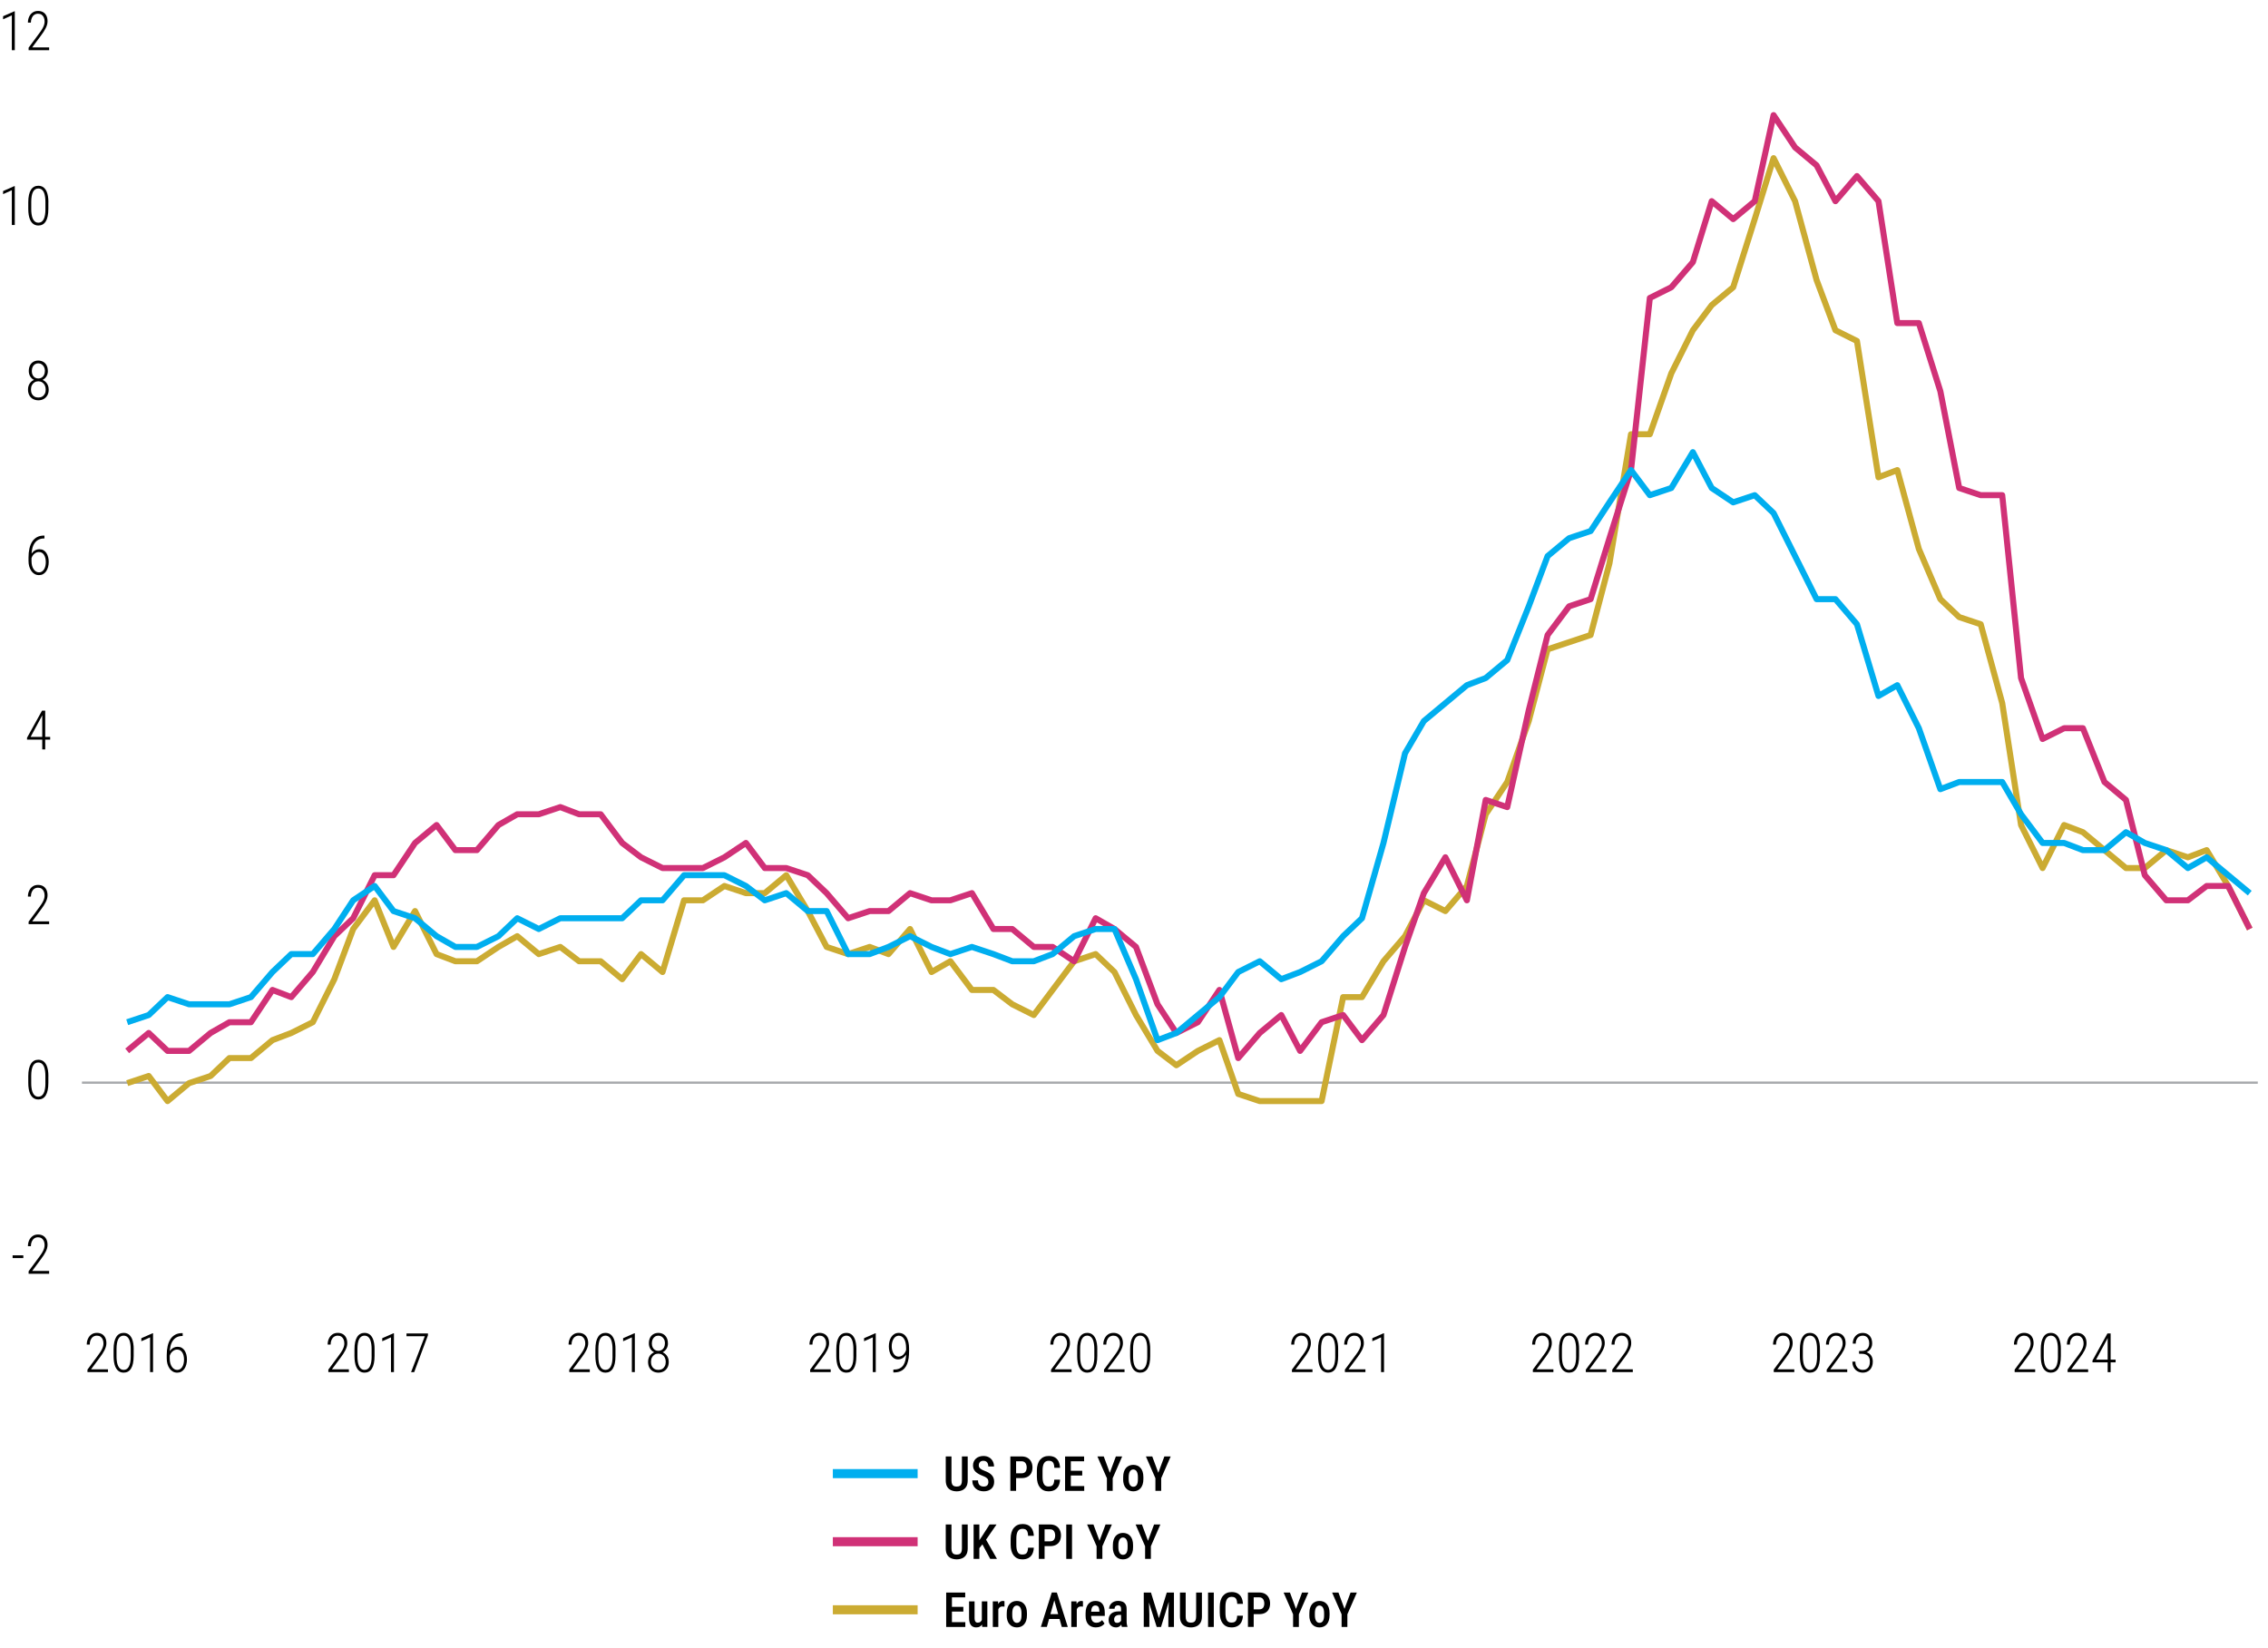<?xml version="1.0" encoding="UTF-8"?> <svg xmlns="http://www.w3.org/2000/svg" xmlns:xlink="http://www.w3.org/1999/xlink" id="Layer_1" viewBox="0 0 750 545"><defs><style> .cls-1, .cls-2, .cls-3, .cls-4, .cls-5, .cls-6, .cls-7, .cls-8 { fill: none; } .cls-2 { stroke: #a7a9ac; stroke-width: .75px; } .cls-2, .cls-3, .cls-5, .cls-8 { stroke-miterlimit: 10; } .cls-3, .cls-5, .cls-8 { stroke-width: 3px; } .cls-3, .cls-6 { stroke: #00aeef; } .cls-4, .cls-5 { stroke: #cbab32; } .cls-4, .cls-6, .cls-7 { stroke-linejoin: round; stroke-width: 2px; } .cls-9 { clip-path: url(#clippath-1); } .cls-10 { clip-path: url(#clippath-2); } .cls-7, .cls-8 { stroke: #d03177; } .cls-11 { clip-path: url(#clippath); } </style><clipPath id="clippath"><rect class="cls-1" x="38.5" y="10.81" width="708.12" height="403.2"></rect></clipPath><clipPath id="clippath-1"><rect class="cls-1" x="38.5" y="10.81" width="708.12" height="403.2"></rect></clipPath><clipPath id="clippath-2"><rect class="cls-1" x="38.5" y="10.81" width="708.12" height="403.2"></rect></clipPath></defs><line class="cls-2" x1="27.1" y1="358.1" x2="746.62" y2="358.1"></line><g><path d="M35.71,452.93v.92h-6.79v-.83l3.52-4.76c.44-.59.79-1.1,1.05-1.56s.44-.86.55-1.23.17-.73.17-1.08c0-.51-.08-.96-.25-1.35s-.41-.7-.73-.92-.72-.33-1.19-.33c-.49,0-.91.13-1.27.38-.35.25-.62.6-.81,1.04-.19.44-.29.95-.29,1.53h-.98c0-.71.13-1.35.4-1.94s.64-1.05,1.14-1.4,1.1-.53,1.8-.53c.65,0,1.21.14,1.68.41.47.27.83.67,1.09,1.18.25.51.38,1.13.38,1.84,0,.38-.06.77-.17,1.16s-.27.78-.47,1.17-.42.78-.67,1.16c-.25.38-.52.75-.79,1.12l-2.98,4.02h5.61Z"></path><path d="M44.2,446.35v2.14c0,.95-.08,1.77-.22,2.47-.15.69-.37,1.27-.65,1.72s-.63.79-1.04,1.01-.88.33-1.4.33c-.41,0-.79-.07-1.13-.21s-.66-.36-.93-.65c-.27-.29-.5-.65-.69-1.09s-.33-.96-.43-1.55-.15-1.27-.15-2.03v-2.14c0-.95.08-1.77.23-2.45s.37-1.25.66-1.7c.29-.45.64-.78,1.05-1,.41-.22.87-.33,1.39-.33.42,0,.8.07,1.14.21s.65.35.92.64.5.64.69,1.08.33.95.43,1.53c.1.59.15,1.26.15,2.03ZM43.22,448.63v-2.42c0-.58-.03-1.11-.1-1.58s-.16-.88-.28-1.24c-.12-.35-.28-.65-.47-.89s-.41-.42-.66-.54-.53-.18-.84-.18c-.39,0-.73.09-1.02.28s-.54.47-.73.84c-.2.37-.34.84-.44,1.39-.1.55-.15,1.19-.15,1.92v2.42c0,.57.03,1.1.1,1.57.06.47.16.89.29,1.25.13.36.29.67.48.91.19.25.41.44.66.56s.52.18.83.18c.39,0,.74-.1,1.03-.29s.54-.49.73-.87.34-.85.43-1.4c.1-.55.15-1.19.15-1.91Z"></path><path d="M50.61,440.99v12.86h-.98v-11.5l-2.89,1.29v-1.01l3.7-1.63h.17Z"></path><path d="M60.29,440.96h.12v.94h-.12c-.69,0-1.3.13-1.82.4s-.95.64-1.3,1.14c-.35.5-.61,1.09-.78,1.79s-.26,1.48-.26,2.34v1.78c0,.59.06,1.12.19,1.58s.31.86.54,1.19.5.58.8.75c.3.17.62.25.96.25s.67-.09.94-.26.51-.42.71-.73.34-.67.44-1.09.15-.86.15-1.33-.05-.88-.14-1.27-.23-.75-.42-1.06c-.19-.31-.42-.55-.71-.73s-.62-.26-1.01-.26c-.43,0-.83.12-1.22.37s-.7.57-.94.98c-.24.41-.37.85-.39,1.34l-.54-.02c.05-.56.16-1.06.34-1.5s.42-.81.7-1.12.62-.55.99-.72c.38-.17.78-.25,1.21-.25.52,0,.98.11,1.36.33s.71.53.96.92.45.84.58,1.34.19,1.04.19,1.6c0,.62-.07,1.19-.22,1.72s-.35.99-.63,1.39-.62.71-1.01.93-.85.33-1.35.33c-.54,0-1.03-.12-1.46-.37-.43-.25-.79-.59-1.09-1.03-.3-.44-.53-.94-.69-1.5s-.23-1.17-.23-1.81v-1.12c0-1.08.1-2.07.3-2.96.2-.89.51-1.65.92-2.29s.95-1.13,1.59-1.48,1.42-.52,2.33-.52Z"></path></g><g><path d="M314.79,526.76v11.38h-1.9v-11.38h1.9ZM319.18,526.76v1.59h-4.89v-1.59h4.89ZM318.56,531.49v1.56h-4.27v-1.56h4.27ZM319.22,536.55v1.59h-4.94v-1.59h4.94Z"></path><path d="M324.93,534.38l.58-.02c0,.57-.05,1.09-.16,1.57s-.26.89-.48,1.25-.5.62-.84.82-.75.29-1.23.29c-.34,0-.66-.06-.95-.18s-.53-.3-.74-.55-.37-.58-.48-.98-.17-.88-.17-1.44v-5.46h1.82v5.48c0,.3.03.55.08.75s.12.36.22.48.2.21.32.26.24.07.38.07c.41,0,.74-.1.98-.31s.42-.49.52-.84.16-.75.16-1.2ZM324.68,536.14v-6.46h1.82v8.45h-1.71l-.11-1.99Z"></path><path d="M330.13,531.31v6.82h-1.82v-8.45h1.73l.09,1.63ZM332.17,529.63v1.8c-.11-.03-.22-.04-.34-.05s-.23-.01-.35-.01c-.25,0-.47.04-.65.13s-.34.22-.46.38-.22.37-.29.6-.11.5-.13.8l-.39.02c0-.53.04-1.02.12-1.48s.21-.85.38-1.2.38-.61.64-.8.55-.29.89-.29c.09,0,.2.01.32.03s.21.04.26.07Z"></path><path d="M332.92,534.25v-.68c0-.66.08-1.24.24-1.74s.39-.93.69-1.27.65-.6,1.06-.77.85-.26,1.34-.26.95.09,1.36.26.76.43,1.06.77.53.76.69,1.27.24,1.09.24,1.74v.68c0,.66-.08,1.24-.24,1.74s-.39.93-.69,1.27-.65.6-1.06.77-.86.26-1.35.26-.94-.09-1.35-.26-.76-.43-1.07-.77-.53-.76-.7-1.27-.24-1.09-.24-1.74ZM334.74,533.57v.68c0,.42.04.79.11,1.11s.18.58.31.79.3.36.48.47.4.16.62.16c.25,0,.48-.05.67-.16s.35-.26.48-.47.22-.47.29-.79.09-.68.09-1.11v-.68c0-.42-.04-.78-.11-1.1s-.18-.58-.31-.79-.3-.37-.49-.47-.4-.16-.63-.16-.43.05-.61.16-.34.26-.48.47-.24.47-.31.79-.11.68-.11,1.1Z"></path><path d="M348.93,528.32l-2.75,9.81h-1.98l3.61-11.38h1.23l-.11,1.56ZM351.17,533.91v1.59h-5.3v-1.59h5.3ZM351.12,538.13l-2.76-9.81-.13-1.56h1.26l3.62,11.38h-1.99Z"></path><path d="M356.08,531.31v6.82h-1.82v-8.45h1.73l.09,1.63ZM358.12,529.63v1.8c-.11-.03-.22-.04-.34-.05s-.23-.01-.35-.01c-.25,0-.47.04-.65.13s-.34.22-.46.38-.22.37-.29.6-.11.5-.13.8l-.39.02c0-.53.04-1.02.12-1.48s.21-.85.38-1.2.38-.61.64-.8.55-.29.89-.29c.09,0,.2.01.32.03s.21.04.26.07Z"></path><path d="M362.45,538.29c-.55,0-1.03-.08-1.46-.25s-.79-.41-1.09-.73-.52-.73-.68-1.2-.23-1.03-.23-1.66v-.81c0-.71.08-1.33.25-1.85s.39-.94.68-1.28.64-.58,1.04-.74.83-.24,1.3-.24c.53,0,.99.09,1.38.26s.71.43.96.77.44.77.56,1.27.18,1.09.18,1.74v.91h-5.48v-1.38h3.69v-.2c-.01-.39-.06-.72-.14-1s-.22-.49-.4-.64-.44-.22-.76-.22c-.23,0-.44.04-.62.13s-.33.23-.45.43-.21.46-.27.79-.09.74-.09,1.22v.81c0,.42.04.78.11,1.07s.19.53.34.71.33.32.55.41.47.13.75.13c.42,0,.79-.08,1.09-.24s.57-.37.79-.62l.8,1.12c-.15.2-.35.4-.61.6s-.56.36-.93.48-.79.19-1.27.19Z"></path><path d="M370.97,532.99v1.18s-.87,0-.87,0c-.26,0-.5.04-.7.11s-.38.17-.53.3-.25.28-.33.46-.11.38-.11.6c0,.27.04.48.11.65s.19.29.34.37.33.12.54.12c.29,0,.55-.06.76-.19s.38-.28.5-.46.16-.35.14-.5l.41.76c-.04.2-.12.41-.23.62s-.26.43-.43.62-.39.36-.64.48-.54.18-.87.18c-.47,0-.9-.1-1.27-.3s-.66-.48-.87-.86-.32-.82-.32-1.34c0-.42.07-.8.21-1.15s.35-.64.62-.89.62-.44,1.04-.57.91-.2,1.47-.2h1.01ZM370.72,536.41v-4.21c0-.29-.04-.53-.12-.7s-.2-.31-.35-.39-.34-.12-.57-.12-.44.05-.61.15-.29.23-.37.4-.12.36-.12.58h-1.82c0-.34.07-.66.21-.98s.34-.59.6-.84.58-.44.95-.58.78-.21,1.23-.21c.54,0,1.02.09,1.45.27s.75.47,1,.87.36.92.36,1.57v3.95c0,.39.02.74.07,1.04s.12.57.21.79v.12h-1.85c-.08-.2-.15-.46-.19-.78s-.06-.63-.06-.94Z"></path><path d="M378.23,526.76h1.59l.26,7.24v4.13h-1.85v-11.38ZM378.88,526.76h1.73l2.62,8.46,2.61-8.46h1.6l-3.5,11.38h-1.43l-3.62-11.38ZM386.61,526.76h1.6v11.38h-1.85v-4.13l.25-7.24Z"></path><path d="M395.56,526.76h1.9v7.9c0,.87-.16,1.57-.49,2.1s-.76.92-1.31,1.16-1.16.37-1.83.37-1.32-.12-1.87-.37-.98-.63-1.29-1.16-.47-1.23-.47-2.1v-7.9h1.89v7.9c0,.54.07.96.21,1.26s.34.5.59.62.57.17.93.17.68-.06.93-.17.46-.32.59-.62.21-.72.21-1.26v-7.9Z"></path><path d="M401.39,526.76v11.38h-1.9v-11.38h1.9Z"></path><path d="M409.13,534.42h1.89c-.04.82-.2,1.52-.5,2.1s-.72,1.01-1.28,1.32-1.23.45-2.03.45c-.6,0-1.14-.11-1.62-.33s-.88-.54-1.21-.95-.59-.92-.76-1.52-.26-1.28-.26-2.04v-2.02c0-.76.09-1.44.27-2.04s.44-1.11.78-1.52.75-.73,1.24-.95,1.04-.32,1.65-.32c.79,0,1.45.15,1.98.45s.95.75,1.24,1.33.46,1.29.51,2.13h-1.89c-.03-.57-.1-1.02-.23-1.36s-.32-.59-.58-.74-.6-.23-1.04-.23c-.36,0-.67.07-.93.2s-.47.34-.63.61-.29.6-.37,1.01-.12.88-.12,1.42v2.03c0,.52.03.98.1,1.38s.18.74.33,1.02.35.49.6.63.56.21.94.21c.45,0,.81-.07,1.07-.21s.47-.38.6-.71.21-.79.24-1.36Z"></path><path d="M416.44,533.91h-2.4v-1.59h2.4c.4,0,.71-.08.95-.25s.42-.4.53-.69.17-.62.17-.99-.06-.69-.17-1-.29-.57-.53-.76-.56-.29-.95-.29h-1.86v9.78h-1.9v-11.38h3.76c.75,0,1.4.16,1.93.47s.93.74,1.21,1.29.42,1.17.42,1.87-.14,1.36-.42,1.89-.69.93-1.21,1.21-1.17.43-1.93.43Z"></path><path d="M426.57,526.76l2,5.39,2-5.39h2.09l-3.14,7.19v4.19h-1.91v-4.19l-3.14-7.19h2.1Z"></path><path d="M432.99,534.25v-.68c0-.66.08-1.24.24-1.74s.39-.93.69-1.27.65-.6,1.06-.77.85-.26,1.34-.26.95.09,1.36.26.76.43,1.06.77.53.76.69,1.27.24,1.09.24,1.74v.68c0,.66-.08,1.24-.24,1.74s-.39.93-.69,1.27-.65.6-1.06.77-.86.26-1.35.26-.94-.09-1.35-.26-.76-.43-1.07-.77-.53-.76-.7-1.27-.24-1.09-.24-1.74ZM434.81,533.57v.68c0,.42.04.79.11,1.11s.18.58.31.79.3.36.48.47.4.16.62.16c.25,0,.48-.05.67-.16s.35-.26.48-.47.22-.47.29-.79.09-.68.09-1.11v-.68c0-.42-.04-.78-.11-1.1s-.18-.58-.31-.79-.3-.37-.49-.47-.4-.16-.63-.16-.43.05-.61.16-.34.26-.48.47-.24.47-.31.79-.11.68-.11,1.1Z"></path><path d="M442.61,526.76l2,5.39,2-5.39h2.09l-3.14,7.19v4.19h-1.91v-4.19l-3.14-7.19h2.1Z"></path></g><g><path d="M318.11,481.75h1.9v7.9c0,.87-.16,1.57-.49,2.1s-.76.92-1.31,1.16-1.16.37-1.83.37-1.32-.12-1.87-.37-.98-.63-1.29-1.16-.47-1.23-.47-2.1v-7.9h1.89v7.9c0,.54.07.96.21,1.26s.34.5.59.62.57.17.93.17.68-.06.93-.17.46-.32.59-.62.21-.72.21-1.26v-7.9Z"></path><path d="M326.85,490.19c0-.23-.02-.44-.07-.63s-.14-.35-.28-.5-.33-.3-.57-.45-.57-.29-.96-.45c-.45-.17-.87-.36-1.25-.57s-.73-.44-1.02-.7-.52-.57-.69-.93-.25-.77-.25-1.23.08-.89.25-1.27.4-.71.7-.99.67-.5,1.09-.65.89-.23,1.4-.23c.73,0,1.36.16,1.89.47s.92.73,1.2,1.26.42,1.11.42,1.75h-1.89c0-.37-.06-.7-.17-.98s-.29-.51-.53-.67-.55-.24-.93-.24c-.35,0-.64.07-.86.2s-.39.32-.5.55-.16.5-.16.8c0,.21.04.4.13.57s.22.32.38.46.37.27.61.4.52.25.83.36c.53.19,1,.41,1.39.64s.72.5.98.79.45.62.58.98.19.78.19,1.24-.08.89-.24,1.28-.39.71-.69.98-.67.48-1.09.63-.91.22-1.44.22c-.49,0-.96-.07-1.41-.22s-.85-.37-1.21-.67-.63-.68-.84-1.13-.31-.98-.31-1.59h1.9c0,.36.04.68.13.93s.22.47.39.63.37.28.6.36.49.11.78.11c.35,0,.64-.06.87-.19s.39-.31.5-.54.16-.5.16-.8Z"></path><path d="M337.87,488.91h-2.4v-1.59h2.4c.4,0,.71-.08.95-.25s.42-.4.53-.69.17-.62.17-.99-.06-.69-.17-1-.29-.57-.53-.76-.56-.29-.95-.29h-1.86v9.78h-1.9v-11.38h3.76c.75,0,1.4.16,1.93.47s.93.74,1.21,1.29.42,1.17.42,1.87-.14,1.36-.42,1.89-.69.93-1.21,1.21-1.17.43-1.93.43Z"></path><path d="M348.65,489.41h1.89c-.04.82-.2,1.52-.5,2.1s-.72,1.01-1.28,1.32-1.23.45-2.03.45c-.6,0-1.14-.11-1.62-.33s-.88-.54-1.21-.95-.59-.92-.76-1.52-.26-1.28-.26-2.04v-2.02c0-.76.09-1.44.27-2.04s.44-1.11.78-1.52.75-.73,1.24-.95,1.04-.32,1.65-.32c.79,0,1.45.15,1.98.45s.95.75,1.24,1.33.46,1.29.51,2.13h-1.89c-.03-.57-.1-1.02-.23-1.36s-.32-.59-.58-.74-.6-.23-1.04-.23c-.36,0-.67.07-.93.2s-.47.34-.63.61-.29.6-.37,1.01-.12.88-.12,1.42v2.03c0,.52.03.98.1,1.38s.18.74.33,1.02.35.49.6.63.56.21.94.21c.45,0,.81-.07,1.07-.21s.47-.38.6-.71.21-.79.24-1.36Z"></path><path d="M354.11,481.75v11.38h-1.9v-11.38h1.9ZM358.5,481.75v1.59h-4.89v-1.59h4.89ZM357.88,486.48v1.56h-4.27v-1.56h4.27ZM358.54,491.54v1.59h-4.94v-1.59h4.94Z"></path><path d="M365,481.75l2,5.39,2-5.39h2.09l-3.14,7.19v4.19h-1.91v-4.19l-3.14-7.19h2.1Z"></path><path d="M371.42,489.24v-.68c0-.66.08-1.24.24-1.74s.39-.93.69-1.27.65-.6,1.06-.77.85-.26,1.34-.26.95.09,1.36.26.76.43,1.06.77.53.76.69,1.27.24,1.09.24,1.74v.68c0,.66-.08,1.24-.24,1.74s-.39.93-.69,1.27-.65.6-1.06.77-.86.26-1.35.26-.94-.09-1.35-.26-.76-.43-1.07-.77-.53-.76-.7-1.27-.24-1.09-.24-1.74ZM373.24,488.56v.68c0,.42.04.79.11,1.11s.18.58.31.79.3.36.48.47.4.16.62.16c.25,0,.48-.05.67-.16s.35-.26.48-.47.22-.47.29-.79.09-.68.09-1.11v-.68c0-.42-.04-.78-.11-1.1s-.18-.58-.31-.79-.3-.37-.49-.47-.4-.16-.63-.16-.43.05-.61.16-.34.26-.48.47-.24.47-.31.79-.11.68-.11,1.1Z"></path><path d="M381.04,481.75l2,5.39,2-5.39h2.09l-3.14,7.19v4.19h-1.91v-4.19l-3.14-7.19h2.1Z"></path></g><g><path d="M318.11,504.25h1.9v7.9c0,.87-.16,1.57-.49,2.1s-.76.92-1.31,1.16-1.16.37-1.83.37-1.32-.12-1.87-.37-.98-.63-1.29-1.16-.47-1.23-.47-2.1v-7.9h1.89v7.9c0,.54.07.96.21,1.26s.34.5.59.62.57.17.93.17.68-.06.93-.17.46-.32.59-.62.21-.72.21-1.26v-7.9Z"></path><path d="M323.86,504.25v11.38h-1.9v-11.38h1.9ZM329.54,504.25l-3.79,5.49-2.27,2.79-.36-1.98,1.57-2.33,2.55-3.97h2.3ZM327.45,515.63l-2.88-5.38,1.3-1.35,3.82,6.73h-2.24Z"></path><path d="M339.98,511.92h1.89c-.04.82-.2,1.52-.5,2.1s-.72,1.01-1.28,1.32-1.23.45-2.03.45c-.6,0-1.14-.11-1.62-.33s-.88-.54-1.21-.95-.59-.92-.76-1.52-.26-1.28-.26-2.04v-2.02c0-.76.09-1.44.27-2.04s.44-1.11.78-1.52.75-.73,1.24-.95,1.04-.32,1.65-.32c.79,0,1.45.15,1.98.45s.95.75,1.24,1.33.46,1.29.51,2.13h-1.89c-.03-.57-.1-1.02-.23-1.36s-.32-.59-.58-.74-.6-.23-1.04-.23c-.36,0-.67.07-.93.2s-.47.34-.63.61-.29.6-.37,1.01-.12.88-.12,1.42v2.03c0,.52.03.98.1,1.38s.18.74.33,1.02.35.49.6.63.56.21.94.21c.45,0,.81-.07,1.07-.21s.47-.38.6-.71.21-.79.24-1.36Z"></path><path d="M347.29,511.41h-2.4v-1.59h2.4c.4,0,.71-.08.95-.25s.42-.4.53-.69.17-.62.17-.99-.06-.69-.17-1-.29-.57-.53-.76-.56-.29-.95-.29h-1.86v9.78h-1.9v-11.38h3.76c.75,0,1.4.16,1.93.47s.93.74,1.21,1.29.42,1.17.42,1.87-.14,1.36-.42,1.89-.69.93-1.21,1.21-1.17.43-1.93.43Z"></path><path d="M354.5,504.25v11.38h-1.9v-11.38h1.9Z"></path><path d="M361.59,504.25l2,5.39,2-5.39h2.09l-3.14,7.19v4.19h-1.91v-4.19l-3.14-7.19h2.1Z"></path><path d="M368.01,511.75v-.68c0-.66.08-1.24.24-1.74s.39-.93.69-1.27.65-.6,1.06-.77.85-.26,1.34-.26.95.09,1.36.26.76.43,1.06.77.53.76.69,1.27.24,1.09.24,1.74v.68c0,.66-.08,1.24-.24,1.74s-.39.93-.69,1.27-.65.6-1.06.77-.86.26-1.35.26-.94-.09-1.35-.26-.76-.43-1.07-.77-.53-.76-.7-1.27-.24-1.09-.24-1.74ZM369.83,511.07v.68c0,.42.04.79.11,1.11s.18.58.31.79.3.36.48.47.4.16.62.16c.25,0,.48-.05.67-.16s.35-.26.48-.47.22-.47.29-.79.09-.68.09-1.11v-.68c0-.42-.04-.78-.11-1.1s-.18-.58-.31-.79-.3-.37-.49-.47-.4-.16-.63-.16-.43.05-.61.16-.34.26-.48.47-.24.47-.31.79-.11.68-.11,1.1Z"></path><path d="M377.63,504.25l2,5.39,2-5.39h2.09l-3.14,7.19v4.19h-1.91v-4.19l-3.14-7.19h2.1Z"></path></g><g><path d="M7.71,415.22v.91h-3.54v-.91h3.54Z"></path><path d="M16.25,420.39v.92h-6.79v-.83l3.52-4.76c.44-.59.79-1.1,1.05-1.56s.44-.86.55-1.23.17-.73.17-1.08c0-.51-.08-.96-.25-1.35s-.41-.7-.73-.92-.72-.33-1.19-.33c-.49,0-.91.13-1.27.38-.35.25-.62.6-.81,1.04-.19.44-.29.95-.29,1.53h-.98c0-.71.13-1.35.4-1.94s.64-1.05,1.14-1.4,1.1-.53,1.8-.53c.65,0,1.21.14,1.68.41.47.27.83.67,1.09,1.18.25.51.38,1.13.38,1.84,0,.38-.06.77-.17,1.16s-.27.78-.47,1.17-.42.78-.67,1.16c-.25.38-.52.75-.79,1.12l-2.98,4.02h5.61Z"></path></g><path d="M15.99,356v2.14c0,.95-.08,1.77-.22,2.47-.15.69-.37,1.27-.65,1.72s-.63.79-1.04,1.01-.88.33-1.4.33c-.41,0-.79-.07-1.13-.21s-.66-.36-.93-.65c-.27-.29-.5-.65-.69-1.09s-.33-.96-.43-1.55-.15-1.27-.15-2.03v-2.14c0-.95.08-1.77.23-2.45s.37-1.25.66-1.7c.29-.45.64-.78,1.05-1,.41-.22.87-.33,1.39-.33.42,0,.8.07,1.14.21s.65.35.92.64.5.64.69,1.08.33.95.43,1.53c.1.59.15,1.26.15,2.03ZM15.01,358.28v-2.42c0-.58-.03-1.11-.1-1.58s-.16-.88-.28-1.24c-.12-.35-.28-.65-.47-.89s-.41-.42-.66-.54-.53-.18-.84-.18c-.39,0-.73.09-1.02.28s-.54.47-.73.84c-.2.37-.34.84-.44,1.39-.1.55-.15,1.19-.15,1.92v2.42c0,.57.03,1.1.1,1.57.06.47.16.89.29,1.25.13.36.29.67.48.91.19.25.41.44.66.56s.52.18.83.18c.39,0,.74-.1,1.03-.29s.54-.49.73-.87.34-.85.43-1.4c.1-.55.15-1.19.15-1.91Z"></path><path d="M16.25,304.76v.92h-6.79v-.83l3.52-4.76c.44-.59.79-1.1,1.05-1.56s.44-.86.55-1.23.17-.73.17-1.08c0-.51-.08-.96-.25-1.35s-.41-.7-.73-.92-.72-.33-1.19-.33c-.49,0-.91.13-1.27.38-.35.25-.62.6-.81,1.04-.19.44-.29.95-.29,1.53h-.98c0-.71.13-1.35.4-1.94s.64-1.05,1.14-1.4,1.1-.53,1.8-.53c.65,0,1.21.14,1.68.41.47.27.83.67,1.09,1.18.25.51.38,1.13.38,1.84,0,.38-.06.77-.17,1.16s-.27.78-.47,1.17-.42.78-.67,1.16c-.25.38-.52.75-.79,1.12l-2.98,4.02h5.61Z"></path><path d="M16.59,243.73v.91h-7.65v-.62l4.95-8.95h.81l-1.08,2.19-3.49,6.47h6.46ZM14.95,235.07v12.8h-.98v-12.8h.98Z"></path><path d="M14.58,177.16h.12v.94h-.12c-.69,0-1.3.13-1.82.4s-.95.64-1.3,1.14-.61,1.09-.78,1.79-.26,1.48-.26,2.34v1.78c0,.59.06,1.12.19,1.58s.31.86.54,1.19.5.58.8.75.62.25.96.25.67-.09.94-.26.51-.42.71-.73.34-.67.44-1.09.15-.86.15-1.33-.05-.88-.14-1.27-.23-.75-.42-1.06-.42-.55-.71-.73-.62-.26-1.01-.26c-.43,0-.83.12-1.22.37s-.7.57-.94.98-.37.85-.39,1.34l-.54-.02c.05-.56.16-1.06.34-1.5s.42-.81.7-1.12.62-.55.99-.72.78-.25,1.21-.25c.52,0,.98.11,1.36.33s.71.53.96.92.45.84.58,1.34.19,1.04.19,1.6c0,.62-.07,1.19-.22,1.72s-.35.99-.63,1.39-.62.71-1.01.93-.85.33-1.35.33c-.54,0-1.03-.12-1.46-.37s-.79-.59-1.09-1.03-.53-.94-.69-1.5-.23-1.17-.23-1.81v-1.12c0-1.08.1-2.07.3-2.96s.51-1.65.92-2.29.95-1.13,1.59-1.48,1.42-.52,2.33-.52Z"></path><path d="M16.11,128.82c0,.78-.15,1.43-.46,1.96s-.71.93-1.23,1.21-1.09.41-1.73.41-1.23-.14-1.75-.41-.93-.68-1.23-1.21-.45-1.19-.45-1.96c0-.5.08-.97.25-1.38s.41-.78.71-1.09.66-.54,1.08-.72.87-.26,1.36-.26c.65,0,1.23.15,1.75.45s.93.7,1.23,1.22.45,1.11.45,1.78ZM15.83,122.73c0,.63-.14,1.18-.42,1.67s-.65.87-1.13,1.15-1.01.42-1.61.42-1.14-.14-1.62-.42-.85-.66-1.12-1.15-.41-1.04-.41-1.67c0-.74.14-1.37.41-1.89s.65-.91,1.12-1.18,1.01-.4,1.6-.4,1.14.13,1.62.4.85.66,1.13,1.18.42,1.15.42,1.89ZM15.12,128.84c0-.54-.11-1.02-.32-1.43s-.5-.72-.87-.95-.79-.34-1.26-.34-.9.11-1.26.34-.65.54-.86.95-.31.88-.31,1.43.1,1.03.31,1.43.5.7.86.91.79.31,1.27.31.9-.1,1.27-.31.65-.51.86-.91.31-.87.31-1.43ZM14.86,122.72c0-.5-.1-.94-.29-1.32s-.45-.68-.78-.9-.7-.33-1.12-.33-.79.1-1.11.31-.58.5-.76.88-.28.83-.28,1.36.09.94.27,1.31.44.66.76.86.7.3,1.12.3.8-.1,1.12-.3.59-.49.77-.86.28-.81.28-1.31Z"></path><g><path d="M4.89,61.56v12.86h-.98v-11.5l-2.89,1.29v-1.01l3.7-1.63h.17Z"></path><path d="M15.99,66.92v2.14c0,.95-.08,1.77-.22,2.47s-.37,1.27-.65,1.72-.63.79-1.04,1.01-.88.33-1.4.33c-.41,0-.79-.07-1.13-.21s-.66-.36-.93-.65-.5-.65-.69-1.09-.33-.96-.43-1.55-.15-1.27-.15-2.03v-2.14c0-.95.08-1.77.23-2.45s.37-1.25.66-1.7.64-.78,1.05-1,.87-.33,1.39-.33c.42,0,.8.07,1.14.21s.65.35.92.64.5.64.69,1.08.33.94.43,1.53.15,1.26.15,2.03ZM15.02,69.19v-2.42c0-.58-.03-1.11-.1-1.58s-.16-.88-.28-1.24-.28-.65-.47-.89-.41-.42-.66-.54-.53-.18-.84-.18c-.39,0-.73.09-1.02.28s-.54.47-.73.84-.34.83-.44,1.39-.15,1.19-.15,1.92v2.42c0,.57.03,1.1.1,1.57s.16.89.29,1.25.29.67.48.91.41.44.66.56.52.18.83.18c.39,0,.74-.1,1.03-.29s.54-.48.73-.87.34-.85.43-1.4.15-1.19.15-1.91Z"></path></g><g><path d="M4.89,3.74v12.86h-.98V5.09l-2.89,1.29v-1.01l3.7-1.63h.17Z"></path><path d="M16.25,15.68v.92h-6.79v-.83l3.52-4.76c.44-.59.79-1.1,1.05-1.56s.44-.86.55-1.23c.11-.37.17-.73.17-1.08,0-.51-.08-.96-.25-1.35s-.41-.7-.73-.92-.72-.33-1.19-.33c-.49,0-.91.13-1.27.38s-.62.6-.81,1.05-.29.95-.29,1.52h-.98c0-.71.13-1.35.4-1.94s.64-1.05,1.14-1.4,1.1-.53,1.8-.53c.65,0,1.21.14,1.68.41s.83.67,1.09,1.18.38,1.13.38,1.84c0,.38-.06.77-.17,1.16s-.27.78-.47,1.17-.42.78-.67,1.16-.52.75-.79,1.12l-2.98,4.02h5.61Z"></path></g><g><path d="M115.37,452.93v.92h-6.79v-.83l3.52-4.76c.44-.59.79-1.1,1.05-1.56s.44-.86.55-1.23.17-.73.17-1.08c0-.51-.08-.96-.25-1.35s-.41-.7-.73-.92-.72-.33-1.19-.33c-.49,0-.91.13-1.27.38-.35.25-.62.6-.81,1.04-.19.44-.29.95-.29,1.53h-.98c0-.71.13-1.35.4-1.94s.64-1.05,1.14-1.4,1.1-.53,1.8-.53c.65,0,1.21.14,1.68.41.47.27.83.67,1.09,1.18.25.51.38,1.13.38,1.84,0,.38-.06.77-.17,1.16s-.27.78-.47,1.17-.42.78-.67,1.16c-.25.38-.52.75-.79,1.12l-2.98,4.02h5.61Z"></path><path d="M123.86,446.35v2.14c0,.95-.07,1.77-.22,2.47-.15.69-.37,1.27-.65,1.72s-.63.79-1.04,1.01-.88.33-1.4.33c-.41,0-.79-.07-1.13-.21s-.65-.36-.93-.65c-.27-.29-.5-.65-.69-1.09s-.33-.96-.43-1.55-.15-1.27-.15-2.03v-2.14c0-.95.08-1.77.23-2.45s.37-1.25.66-1.7c.29-.45.64-.78,1.05-1,.41-.22.87-.33,1.39-.33.42,0,.8.07,1.14.21s.65.35.92.64.5.64.69,1.08.33.95.43,1.53c.1.59.14,1.26.14,2.03ZM122.89,448.63v-2.42c0-.58-.03-1.11-.1-1.58s-.16-.88-.28-1.24c-.12-.35-.28-.65-.47-.89s-.41-.42-.66-.54-.53-.18-.84-.18c-.39,0-.73.09-1.02.28s-.54.47-.73.84c-.2.37-.34.84-.44,1.39-.1.55-.15,1.19-.15,1.92v2.42c0,.57.03,1.1.1,1.57.06.47.16.89.29,1.25.13.36.29.67.48.91.19.25.41.44.66.56s.52.18.83.18c.39,0,.74-.1,1.03-.29s.54-.49.73-.87.34-.85.44-1.4c.1-.55.14-1.19.14-1.91Z"></path><path d="M130.27,440.99v12.86h-.98v-11.5l-2.89,1.29v-1.01l3.7-1.63h.17Z"></path><path d="M141.52,441.05v.62l-4.55,12.18h-1.03l4.54-11.88h-6.06v-.91h7.1Z"></path></g><g><path d="M195.04,452.93v.92h-6.79v-.83l3.52-4.76c.44-.59.79-1.1,1.05-1.56s.44-.86.55-1.23.17-.73.17-1.08c0-.51-.08-.96-.25-1.35s-.41-.7-.73-.92-.72-.33-1.19-.33c-.49,0-.91.13-1.27.38-.35.25-.62.6-.81,1.04-.19.44-.29.95-.29,1.53h-.98c0-.71.13-1.35.4-1.94s.64-1.05,1.14-1.4,1.1-.53,1.8-.53c.65,0,1.21.14,1.68.41.47.27.83.67,1.09,1.18.25.51.38,1.13.38,1.84,0,.38-.06.77-.17,1.16s-.27.78-.47,1.17-.42.78-.67,1.16c-.25.38-.52.75-.79,1.12l-2.98,4.02h5.61Z"></path><path d="M203.53,446.35v2.14c0,.95-.07,1.77-.22,2.47-.15.69-.37,1.27-.65,1.72s-.63.79-1.04,1.01-.88.33-1.4.33c-.41,0-.79-.07-1.13-.21s-.65-.36-.93-.65c-.27-.29-.5-.65-.69-1.09s-.33-.96-.43-1.55-.15-1.27-.15-2.03v-2.14c0-.95.08-1.77.23-2.45s.37-1.25.66-1.7c.29-.45.64-.78,1.05-1,.41-.22.87-.33,1.39-.33.42,0,.8.07,1.14.21s.65.35.92.64.5.64.69,1.08.33.95.43,1.53c.1.59.14,1.26.14,2.03ZM202.55,448.63v-2.42c0-.58-.03-1.11-.1-1.58s-.16-.88-.28-1.24c-.12-.35-.28-.65-.47-.89s-.41-.42-.66-.54-.53-.18-.84-.18c-.39,0-.73.09-1.02.28s-.54.47-.73.84c-.2.37-.34.84-.44,1.39-.1.55-.15,1.19-.15,1.92v2.42c0,.57.03,1.1.1,1.57.06.47.16.89.29,1.25.13.36.29.67.48.91.19.25.41.44.66.56s.52.18.83.18c.39,0,.74-.1,1.03-.29s.54-.49.73-.87.34-.85.44-1.4c.1-.55.14-1.19.14-1.91Z"></path><path d="M209.93,440.99v12.86h-.98v-11.5l-2.89,1.29v-1.01l3.7-1.63h.17Z"></path><path d="M221.15,450.44c0,.78-.15,1.43-.46,1.96s-.71.93-1.23,1.21-1.09.41-1.73.41-1.23-.14-1.74-.41-.93-.68-1.23-1.21-.45-1.19-.45-1.96c0-.5.08-.96.25-1.38.17-.42.41-.78.71-1.08s.66-.54,1.08-.72.87-.26,1.36-.26c.65,0,1.24.15,1.75.45s.93.71,1.23,1.22.45,1.11.45,1.78ZM220.88,444.35c0,.63-.14,1.18-.42,1.67s-.66.87-1.13,1.15-1.01.42-1.61.42-1.14-.14-1.62-.42-.85-.66-1.12-1.15-.41-1.04-.41-1.67c0-.74.14-1.37.41-1.89s.65-.91,1.12-1.18,1.01-.4,1.6-.4,1.14.13,1.62.4.85.66,1.13,1.18.42,1.15.42,1.89ZM220.16,450.46c0-.54-.11-1.02-.32-1.43s-.51-.72-.88-.95-.79-.34-1.26-.34-.89.11-1.26.34-.65.54-.86.95-.31.88-.31,1.43.1,1.03.31,1.43c.21.4.5.7.86.91s.79.31,1.27.31.9-.1,1.27-.31.65-.51.86-.91c.21-.39.31-.87.31-1.43ZM219.9,444.34c0-.5-.09-.94-.29-1.32s-.45-.68-.78-.9c-.33-.22-.71-.33-1.12-.33s-.79.1-1.11.31-.58.5-.76.88-.28.83-.28,1.36.09.94.27,1.31.44.66.76.86c.33.2.7.3,1.12.3s.8-.1,1.12-.3c.33-.2.59-.49.77-.86s.28-.81.28-1.31Z"></path></g><g><path d="M274.7,452.93v.92h-6.79v-.83l3.52-4.76c.44-.59.79-1.1,1.05-1.56s.44-.86.55-1.23.17-.73.17-1.08c0-.51-.08-.96-.25-1.35-.17-.39-.41-.7-.73-.92s-.72-.33-1.19-.33c-.49,0-.91.13-1.27.38-.35.25-.62.6-.81,1.04-.19.44-.29.95-.29,1.53h-.98c0-.71.13-1.35.4-1.94s.64-1.05,1.14-1.4,1.1-.53,1.8-.53c.65,0,1.21.14,1.68.41.47.27.83.67,1.09,1.18.25.51.38,1.13.38,1.84,0,.38-.06.77-.17,1.16-.12.39-.27.78-.47,1.17-.2.39-.42.78-.67,1.16-.25.38-.52.75-.79,1.12l-2.98,4.02h5.61Z"></path><path d="M283.19,446.35v2.14c0,.95-.08,1.77-.22,2.47-.15.69-.37,1.27-.65,1.72-.29.45-.63.79-1.04,1.01s-.88.33-1.4.33c-.41,0-.79-.07-1.13-.21s-.66-.36-.93-.65c-.27-.29-.5-.65-.69-1.09s-.33-.96-.43-1.55-.15-1.27-.15-2.03v-2.14c0-.95.08-1.77.23-2.45s.37-1.25.66-1.7c.29-.45.64-.78,1.05-1,.41-.22.87-.33,1.39-.33.42,0,.8.07,1.14.21s.65.35.92.64.5.64.69,1.08.33.95.43,1.53c.1.59.15,1.26.15,2.03ZM282.21,448.63v-2.42c0-.58-.03-1.11-.1-1.58s-.16-.88-.28-1.24c-.12-.35-.28-.65-.47-.89-.19-.24-.41-.42-.66-.54-.25-.12-.53-.18-.84-.18-.39,0-.73.09-1.02.28s-.54.47-.73.84c-.2.37-.34.84-.44,1.39-.1.55-.15,1.19-.15,1.92v2.42c0,.57.03,1.1.1,1.57.06.47.16.89.29,1.25.12.36.29.67.48.91.19.25.41.44.66.56s.52.18.83.18c.39,0,.74-.1,1.03-.29s.54-.49.73-.87.34-.85.44-1.4c.1-.55.14-1.19.14-1.91Z"></path><path d="M289.6,440.99v12.86h-.98v-11.5l-2.89,1.29v-1.01l3.7-1.63h.17Z"></path><path d="M295.41,453h.18c.78,0,1.43-.13,1.95-.4s.93-.64,1.24-1.13.52-1.05.66-1.7c.13-.65.2-1.35.2-2.1v-1.79c0-.67-.06-1.26-.18-1.77-.12-.51-.29-.94-.51-1.28-.22-.34-.48-.6-.77-.77-.3-.17-.62-.26-.97-.26s-.69.09-.98.28-.53.45-.73.77-.35.7-.46,1.12-.16.87-.16,1.34c0,.43.05.85.15,1.26s.24.78.43,1.1.42.58.7.77c.28.19.61.29.98.29.4,0,.76-.09,1.08-.29.32-.19.6-.44.83-.75.23-.31.41-.64.54-1,.12-.36.19-.71.21-1.05h.48c0,.52-.08,1.03-.25,1.52s-.39.92-.69,1.29c-.3.37-.64.67-1.04.88-.4.21-.83.32-1.29.32-.51,0-.96-.12-1.34-.36-.38-.24-.71-.56-.97-.96-.26-.4-.46-.86-.58-1.38s-.19-1.05-.19-1.6c0-.62.07-1.19.22-1.73.15-.54.36-1.01.64-1.42.28-.41.62-.74,1.02-.97s.86-.35,1.38-.35c.59,0,1.09.13,1.52.38.43.25.79.61,1.07,1.06s.49,1,.63,1.62c.14.62.21,1.3.21,2.05v1c0,.75-.05,1.47-.14,2.17-.09.69-.25,1.33-.47,1.92s-.53,1.09-.91,1.52c-.38.43-.86.76-1.44,1s-1.26.35-2.06.35h-.18v-.94Z"></path></g><g><path d="M354.36,452.93v.92h-6.79v-.83l3.52-4.76c.44-.59.79-1.1,1.05-1.56s.44-.86.55-1.23.17-.73.17-1.08c0-.51-.08-.96-.25-1.35s-.41-.7-.73-.92-.72-.33-1.19-.33c-.49,0-.91.13-1.27.38-.35.25-.62.6-.81,1.04-.19.44-.29.95-.29,1.53h-.98c0-.71.13-1.35.4-1.94s.64-1.05,1.14-1.4,1.1-.53,1.8-.53c.65,0,1.21.14,1.68.41.47.27.83.67,1.09,1.18.25.51.38,1.13.38,1.84,0,.38-.06.77-.17,1.16s-.27.78-.47,1.17-.42.78-.67,1.16c-.25.38-.52.75-.79,1.12l-2.98,4.02h5.61Z"></path><path d="M362.85,446.35v2.14c0,.95-.08,1.77-.22,2.47-.15.69-.37,1.27-.65,1.72s-.63.79-1.04,1.01-.88.33-1.4.33c-.41,0-.79-.07-1.13-.21s-.66-.36-.93-.65c-.27-.29-.5-.65-.69-1.09s-.33-.96-.43-1.55-.15-1.27-.15-2.03v-2.14c0-.95.08-1.77.23-2.45s.37-1.25.66-1.7c.29-.45.64-.78,1.05-1,.41-.22.87-.33,1.39-.33.42,0,.8.07,1.14.21s.65.35.92.64.5.64.69,1.08.33.95.43,1.53c.1.59.15,1.26.15,2.03ZM361.88,448.63v-2.42c0-.58-.03-1.11-.1-1.58s-.16-.88-.28-1.24c-.12-.35-.28-.65-.47-.89s-.41-.42-.66-.54-.53-.18-.84-.18c-.39,0-.73.09-1.02.28s-.54.47-.73.84c-.2.37-.34.84-.44,1.39-.1.55-.15,1.19-.15,1.92v2.42c0,.57.03,1.1.1,1.57.06.47.16.89.29,1.25.13.36.29.67.48.91.19.25.41.44.66.56s.52.18.83.18c.39,0,.74-.1,1.03-.29s.54-.49.73-.87.34-.85.43-1.4c.1-.55.15-1.19.15-1.91Z"></path><path d="M371.87,452.93v.92h-6.79v-.83l3.52-4.76c.44-.59.79-1.1,1.05-1.56s.44-.86.55-1.23.17-.73.17-1.08c0-.51-.08-.96-.25-1.35s-.41-.7-.73-.92-.72-.33-1.19-.33c-.49,0-.91.13-1.27.38-.35.25-.62.6-.81,1.04-.19.44-.29.95-.29,1.53h-.98c0-.71.13-1.35.4-1.94s.64-1.05,1.14-1.4,1.1-.53,1.8-.53c.65,0,1.21.14,1.68.41.47.27.83.67,1.09,1.18.25.51.38,1.13.38,1.84,0,.38-.06.77-.17,1.16s-.27.78-.47,1.17-.42.78-.67,1.16c-.25.38-.52.75-.79,1.12l-2.98,4.02h5.61Z"></path><path d="M380.36,446.35v2.14c0,.95-.07,1.77-.22,2.47-.15.69-.37,1.27-.65,1.72s-.63.79-1.04,1.01-.88.33-1.4.33c-.41,0-.79-.07-1.13-.21s-.66-.36-.93-.65c-.27-.29-.5-.65-.69-1.09s-.33-.96-.43-1.55-.15-1.27-.15-2.03v-2.14c0-.95.08-1.77.23-2.45s.37-1.25.66-1.7c.29-.45.64-.78,1.05-1,.41-.22.87-.33,1.39-.33.42,0,.8.07,1.14.21s.65.35.92.64.5.64.69,1.08.33.95.43,1.53c.1.59.14,1.26.14,2.03ZM379.38,448.63v-2.42c0-.58-.03-1.11-.1-1.58s-.16-.88-.28-1.24c-.12-.35-.28-.65-.47-.89s-.41-.42-.66-.54-.53-.18-.84-.18c-.39,0-.73.09-1.02.28s-.54.47-.73.84c-.2.37-.34.84-.44,1.39-.1.55-.15,1.19-.15,1.92v2.42c0,.57.03,1.1.1,1.57.06.47.16.89.29,1.25.13.36.29.67.48.91.19.25.41.44.66.56s.52.18.83.18c.39,0,.74-.1,1.03-.29s.54-.49.73-.87.34-.85.43-1.4c.1-.55.15-1.19.15-1.91Z"></path></g><g><path d="M434.02,452.93v.92h-6.79v-.83l3.52-4.76c.44-.59.79-1.1,1.05-1.56s.44-.86.55-1.23.17-.73.17-1.08c0-.51-.08-.96-.25-1.35-.17-.39-.41-.7-.73-.92s-.72-.33-1.19-.33c-.49,0-.91.13-1.27.38-.35.25-.62.6-.81,1.04-.19.44-.29.95-.29,1.53h-.98c0-.71.13-1.35.4-1.94s.64-1.05,1.14-1.4,1.1-.53,1.8-.53c.65,0,1.21.14,1.68.41.47.27.84.67,1.09,1.18.26.51.38,1.13.38,1.84,0,.38-.06.77-.17,1.16-.11.39-.27.78-.46,1.17-.2.39-.42.78-.67,1.16-.25.38-.52.75-.79,1.12l-2.98,4.02h5.61Z"></path><path d="M442.51,446.35v2.14c0,.95-.07,1.77-.22,2.47-.15.69-.37,1.27-.65,1.72s-.63.79-1.04,1.01-.88.33-1.4.33c-.41,0-.79-.07-1.13-.21s-.65-.36-.93-.65c-.27-.29-.5-.65-.69-1.09s-.33-.96-.43-1.55-.15-1.27-.15-2.03v-2.14c0-.95.08-1.77.23-2.45s.37-1.25.66-1.7c.29-.45.64-.78,1.05-1,.41-.22.87-.33,1.39-.33.42,0,.8.07,1.14.21s.65.35.92.64.5.64.69,1.08.33.95.43,1.53c.1.59.14,1.26.14,2.03ZM441.54,448.63v-2.42c0-.58-.03-1.11-.1-1.58s-.16-.88-.28-1.24c-.12-.35-.28-.65-.47-.89s-.41-.42-.66-.54c-.25-.12-.53-.18-.84-.18-.39,0-.73.09-1.02.28s-.54.47-.73.84c-.2.37-.34.84-.44,1.39-.1.55-.15,1.19-.15,1.92v2.42c0,.57.03,1.1.1,1.57.06.47.16.89.29,1.25.13.36.29.67.48.91.19.25.41.44.66.56s.52.18.83.18c.39,0,.74-.1,1.03-.29s.54-.49.73-.87.34-.85.43-1.4c.1-.55.15-1.19.15-1.91Z"></path><path d="M451.53,452.93v.92h-6.79v-.83l3.52-4.76c.44-.59.79-1.1,1.05-1.56s.44-.86.55-1.23.17-.73.17-1.08c0-.51-.08-.96-.25-1.35-.17-.39-.41-.7-.73-.92s-.72-.33-1.19-.33c-.49,0-.91.13-1.27.38-.35.25-.62.6-.81,1.04-.19.44-.29.95-.29,1.53h-.98c0-.71.13-1.35.4-1.94s.64-1.05,1.14-1.4,1.1-.53,1.8-.53c.65,0,1.21.14,1.68.41.47.27.84.67,1.09,1.18.26.51.38,1.13.38,1.84,0,.38-.06.77-.17,1.16-.11.39-.27.78-.46,1.17-.2.39-.42.78-.67,1.16-.25.38-.52.75-.79,1.12l-2.98,4.02h5.61Z"></path><path d="M457.68,440.99v12.86h-.98v-11.5l-2.89,1.29v-1.01l3.7-1.63h.17Z"></path></g><g><path d="M513.69,452.93v.92h-6.79v-.83l3.52-4.76c.44-.59.79-1.1,1.05-1.56s.44-.86.55-1.23.17-.73.17-1.08c0-.51-.08-.96-.25-1.35-.17-.39-.41-.7-.73-.92s-.72-.33-1.19-.33c-.49,0-.91.13-1.27.38-.35.25-.62.6-.81,1.04-.19.44-.29.95-.29,1.53h-.98c0-.71.13-1.35.4-1.94s.64-1.05,1.14-1.4,1.1-.53,1.8-.53c.65,0,1.21.14,1.68.41.47.27.84.67,1.09,1.18.26.51.38,1.13.38,1.84,0,.38-.06.77-.17,1.16-.11.39-.27.78-.46,1.17-.2.39-.42.78-.67,1.16-.25.38-.52.75-.79,1.12l-2.98,4.02h5.61Z"></path><path d="M522.18,446.35v2.14c0,.95-.07,1.77-.22,2.47-.15.69-.37,1.27-.65,1.72s-.63.79-1.04,1.01-.88.33-1.4.33c-.41,0-.79-.07-1.13-.21s-.65-.36-.93-.65c-.27-.29-.5-.65-.69-1.09s-.33-.96-.43-1.55-.15-1.27-.15-2.03v-2.14c0-.95.08-1.77.23-2.45s.37-1.25.66-1.7c.29-.45.64-.78,1.05-1,.41-.22.87-.33,1.39-.33.42,0,.8.07,1.14.21s.65.35.92.64.5.64.69,1.08.33.95.43,1.53c.1.59.14,1.26.14,2.03ZM521.2,448.63v-2.42c0-.58-.03-1.11-.1-1.58s-.16-.88-.28-1.24c-.12-.35-.28-.65-.47-.89s-.41-.42-.66-.54c-.25-.12-.53-.18-.84-.18-.39,0-.73.09-1.02.28s-.54.47-.73.84c-.2.37-.34.84-.44,1.39-.1.55-.15,1.19-.15,1.92v2.42c0,.57.03,1.1.1,1.57.06.47.16.89.29,1.25.13.36.29.67.48.91.19.25.41.44.66.56s.52.18.83.18c.39,0,.74-.1,1.03-.29s.54-.49.73-.87.34-.85.43-1.4c.1-.55.15-1.19.15-1.91Z"></path><path d="M531.2,452.93v.92h-6.79v-.83l3.52-4.76c.44-.59.79-1.1,1.05-1.56s.44-.86.55-1.23.17-.73.17-1.08c0-.51-.08-.96-.25-1.35-.17-.39-.41-.7-.73-.92s-.72-.33-1.19-.33c-.49,0-.91.13-1.27.38-.35.25-.62.6-.81,1.04-.19.44-.29.95-.29,1.53h-.98c0-.71.13-1.35.4-1.94s.64-1.05,1.14-1.4,1.1-.53,1.8-.53c.65,0,1.21.14,1.68.41.47.27.84.67,1.09,1.18.26.51.38,1.13.38,1.84,0,.38-.06.77-.17,1.16-.11.39-.27.78-.46,1.17-.2.39-.42.78-.67,1.16-.25.38-.52.75-.79,1.12l-2.98,4.02h5.61Z"></path><path d="M539.95,452.93v.92h-6.79v-.83l3.52-4.76c.44-.59.79-1.1,1.05-1.56s.44-.86.55-1.23.17-.73.17-1.08c0-.51-.08-.96-.25-1.35-.17-.39-.41-.7-.73-.92s-.72-.33-1.19-.33c-.49,0-.91.13-1.27.38-.35.25-.62.6-.81,1.04-.19.44-.29.95-.29,1.53h-.98c0-.71.13-1.35.4-1.94s.64-1.05,1.14-1.4,1.1-.53,1.8-.53c.65,0,1.21.14,1.68.41.47.27.84.67,1.09,1.18.26.51.38,1.13.38,1.84,0,.38-.06.77-.17,1.16-.11.39-.27.78-.46,1.17-.2.39-.42.78-.67,1.16-.25.38-.52.75-.79,1.12l-2.98,4.02h5.61Z"></path></g><g><path d="M593.35,452.93v.92h-6.79v-.83l3.52-4.76c.44-.59.79-1.1,1.04-1.56s.44-.86.55-1.23.17-.73.17-1.08c0-.51-.08-.96-.25-1.35-.17-.39-.41-.7-.73-.92s-.72-.33-1.19-.33c-.49,0-.91.13-1.27.38-.35.25-.62.6-.81,1.04-.19.44-.29.95-.29,1.53h-.97c0-.71.13-1.35.39-1.94s.64-1.05,1.14-1.4,1.1-.53,1.8-.53c.65,0,1.21.14,1.68.41.47.27.84.67,1.09,1.18.26.51.38,1.13.38,1.84,0,.38-.06.77-.17,1.16-.11.39-.27.78-.46,1.17-.2.39-.42.78-.67,1.16-.25.38-.52.75-.79,1.12l-2.98,4.02h5.61Z"></path><path d="M601.84,446.35v2.14c0,.95-.07,1.77-.22,2.47-.15.69-.37,1.27-.65,1.72-.28.45-.63.79-1.04,1.01s-.88.33-1.4.33c-.41,0-.79-.07-1.13-.21s-.65-.36-.93-.65c-.27-.29-.5-.65-.69-1.09s-.33-.96-.43-1.55-.15-1.27-.15-2.03v-2.14c0-.95.08-1.77.23-2.45s.37-1.25.66-1.7c.29-.45.63-.78,1.04-1,.41-.22.87-.33,1.39-.33.42,0,.8.07,1.14.21s.65.35.92.64.5.64.69,1.08.33.95.43,1.53c.1.59.14,1.26.14,2.03ZM600.87,448.63v-2.42c0-.58-.03-1.11-.1-1.58s-.16-.88-.28-1.24c-.12-.35-.28-.65-.47-.89-.19-.24-.41-.42-.66-.54-.25-.12-.53-.18-.84-.18-.39,0-.73.09-1.02.28s-.54.47-.73.84c-.2.37-.34.84-.44,1.39-.1.55-.15,1.19-.15,1.92v2.42c0,.57.03,1.1.1,1.57.06.47.16.89.29,1.25.13.36.29.67.48.91.19.25.41.44.66.56s.53.18.84.18c.39,0,.73-.1,1.03-.29s.54-.49.73-.87.34-.85.43-1.4c.1-.55.15-1.19.15-1.91Z"></path><path d="M610.86,452.93v.92h-6.79v-.83l3.52-4.76c.44-.59.79-1.1,1.04-1.56s.44-.86.55-1.23.17-.73.17-1.08c0-.51-.08-.96-.25-1.35-.17-.39-.41-.7-.73-.92s-.72-.33-1.19-.33c-.49,0-.91.13-1.27.38-.35.25-.62.6-.81,1.04-.19.44-.29.95-.29,1.53h-.97c0-.71.13-1.35.39-1.94s.64-1.05,1.14-1.4,1.1-.53,1.8-.53c.65,0,1.21.14,1.68.41.47.27.84.67,1.09,1.18.26.51.38,1.13.38,1.84,0,.38-.06.77-.17,1.16-.11.39-.27.78-.46,1.17-.2.39-.42.78-.67,1.16-.25.38-.52.75-.79,1.12l-2.98,4.02h5.61Z"></path><path d="M614.79,447.79v-.72h1.04c.63,0,1.16.09,1.6.26.44.17.8.41,1.08.71.28.3.48.65.61,1.05s.19.82.19,1.27c0,.59-.08,1.11-.25,1.56-.17.46-.4.84-.7,1.15s-.65.55-1.05.71c-.4.16-.84.24-1.32.24-.44,0-.87-.08-1.28-.23s-.78-.38-1.1-.69c-.32-.31-.58-.69-.77-1.14-.19-.45-.29-.98-.29-1.59h.98c0,.54.1,1.01.31,1.42.21.41.49.73.86.96s.8.35,1.28.35.91-.1,1.27-.31.62-.51.81-.92.28-.9.28-1.48c0-.61-.11-1.11-.33-1.49s-.53-.67-.93-.85c-.4-.18-.85-.27-1.38-.27h-.91ZM614.79,446.85h.91c.54,0,.99-.11,1.35-.33.36-.22.63-.52.81-.89s.27-.79.27-1.25c0-.51-.08-.96-.24-1.35s-.4-.7-.72-.91c-.32-.22-.73-.33-1.23-.33-.44,0-.83.11-1.17.32-.34.21-.61.51-.81.91s-.3.86-.3,1.4h-.97c0-.69.14-1.3.42-1.83s.67-.95,1.16-1.25,1.05-.45,1.68-.45,1.19.14,1.66.41.84.68,1.1,1.2c.26.53.39,1.17.39,1.92,0,.38-.07.76-.21,1.13-.14.37-.34.71-.62,1.01-.27.3-.62.55-1.03.74-.41.19-.89.28-1.44.28h-1.04v-.73Z"></path></g><g><path d="M673.01,452.93v.92h-6.79v-.83l3.52-4.76c.44-.59.79-1.1,1.05-1.56s.44-.86.55-1.23.17-.73.17-1.08c0-.51-.08-.96-.25-1.35-.17-.39-.41-.7-.73-.92s-.72-.33-1.19-.33c-.49,0-.91.13-1.27.38-.35.25-.62.6-.81,1.04-.19.44-.29.95-.29,1.53h-.98c0-.71.13-1.35.4-1.94s.64-1.05,1.14-1.4,1.1-.53,1.8-.53c.65,0,1.21.14,1.68.41.47.27.84.67,1.09,1.18.26.51.38,1.13.38,1.84,0,.38-.06.77-.17,1.16-.11.39-.27.78-.46,1.17-.2.39-.42.78-.67,1.16-.25.38-.52.75-.79,1.12l-2.98,4.02h5.61Z"></path><path d="M681.5,446.35v2.14c0,.95-.07,1.77-.22,2.47-.15.69-.37,1.27-.65,1.72s-.63.79-1.04,1.01-.88.33-1.4.33c-.41,0-.79-.07-1.13-.21s-.65-.36-.93-.65c-.27-.29-.5-.65-.69-1.09s-.33-.96-.43-1.55-.15-1.27-.15-2.03v-2.14c0-.95.08-1.77.23-2.45s.37-1.25.66-1.7c.29-.45.64-.78,1.05-1,.41-.22.87-.33,1.39-.33.42,0,.8.07,1.14.21s.65.35.92.64.5.64.69,1.08.33.95.43,1.53c.1.59.14,1.26.14,2.03ZM680.53,448.63v-2.42c0-.58-.03-1.11-.1-1.58s-.16-.88-.28-1.24c-.12-.35-.28-.65-.47-.89s-.41-.42-.66-.54c-.25-.12-.53-.18-.84-.18-.39,0-.73.09-1.02.28s-.54.47-.73.84c-.2.37-.34.84-.44,1.39-.1.55-.15,1.19-.15,1.92v2.42c0,.57.03,1.1.1,1.57.06.47.16.89.29,1.25.13.36.29.67.48.91.19.25.41.44.66.56s.52.18.83.18c.39,0,.74-.1,1.03-.29s.54-.49.73-.87.34-.85.43-1.4c.1-.55.15-1.19.15-1.91Z"></path><path d="M690.52,452.93v.92h-6.79v-.83l3.52-4.76c.44-.59.79-1.1,1.05-1.56s.44-.86.55-1.23.17-.73.17-1.08c0-.51-.08-.96-.25-1.35-.17-.39-.41-.7-.73-.92s-.72-.33-1.19-.33c-.49,0-.91.13-1.27.38-.35.25-.62.6-.81,1.04-.19.44-.29.95-.29,1.53h-.98c0-.71.13-1.35.4-1.94s.64-1.05,1.14-1.4,1.1-.53,1.8-.53c.65,0,1.21.14,1.68.41.47.27.84.67,1.09,1.18.26.51.38,1.13.38,1.84,0,.38-.06.77-.17,1.16-.11.39-.27.78-.46,1.17-.2.39-.42.78-.67,1.16-.25.38-.52.75-.79,1.12l-2.98,4.02h5.61Z"></path><path d="M699.61,449.71v.91h-7.65v-.62l4.95-8.95h.81l-1.08,2.19-3.49,6.47h6.46ZM697.96,441.05v12.8h-.98v-12.8h.98Z"></path></g><line class="cls-3" x1="303.45" y1="487.42" x2="275.41" y2="487.42"></line><line class="cls-8" x1="303.45" y1="509.94" x2="275.41" y2="509.94"></line><line class="cls-5" x1="303.45" y1="532.46" x2="275.41" y2="532.46"></line><g class="cls-11"><polyline class="cls-4" points="42.06 358.27 49.18 355.9 55.41 364.2 62.52 358.27 69.64 355.9 75.87 349.97 82.98 349.97 90.1 344.04 96.33 341.67 103.44 338.11 110.56 323.88 116.79 307.28 123.9 297.79 130.13 313.21 137.25 301.35 144.37 315.58 150.59 317.95 157.71 317.95 164.83 313.21 171.05 309.65 178.17 315.58 185.29 313.21 191.51 317.95 198.63 317.95 205.75 323.88 211.98 315.58 219.09 321.51 226.21 297.79 232.44 297.79 239.55 293.05 246.67 295.42 252.9 295.42 260.01 289.49 267.13 301.35 273.36 313.21 280.47 315.58 287.59 313.21 293.82 315.58 300.94 307.28 308.05 321.51 314.28 317.95 321.4 327.44 328.51 327.44 334.74 332.18 341.86 335.74 348.08 327.44 355.2 317.95 362.32 315.58 368.54 321.51 375.66 335.74 382.78 347.6 389.01 352.34 396.12 347.6 403.24 344.04 409.47 361.83 416.58 364.2 423.7 364.2 429.93 364.2 437.04 364.2 444.16 329.81 450.39 329.81 457.5 317.95 464.62 309.65 470.85 297.79 477.97 301.35 485.08 293.05 491.31 269.33 498.43 258.66 505.54 238.5 511.77 214.78 518.89 212.41 526 210.04 532.23 186.32 539.35 143.63 545.58 143.63 552.69 123.47 559.81 109.24 566.04 100.93 573.15 95.01 580.27 72.47 586.5 52.31 593.61 66.54 600.73 92.63 606.96 109.24 614.07 112.79 621.19 157.86 627.42 155.49 634.54 181.57 641.65 198.18 647.88 204.11 655 206.48 662.11 232.57 668.34 272.89 675.46 287.12 682.57 272.89 688.8 275.26 695.92 281.19 703.03 287.12 709.26 287.12 716.38 281.19 723.5 283.56 729.72 281.19 736.84 293.05 743.96 307.28"></polyline></g><g class="cls-9"><polyline class="cls-7" points="42.06 347.6 49.18 341.67 55.41 347.6 62.52 347.6 69.64 341.67 75.87 338.11 82.98 338.11 90.1 327.44 96.33 329.81 103.44 321.51 110.56 309.65 116.79 303.72 123.9 289.49 130.13 289.49 137.25 278.82 144.37 272.89 150.59 281.19 157.71 281.19 164.83 272.89 171.05 269.33 178.17 269.33 185.29 266.96 191.51 269.33 198.63 269.33 205.75 278.82 211.98 283.56 219.09 287.12 226.21 287.12 232.44 287.12 239.55 283.56 246.67 278.82 252.9 287.12 260.01 287.12 267.13 289.49 273.36 295.42 280.47 303.72 287.59 301.35 293.82 301.35 300.94 295.42 308.05 297.79 314.28 297.79 321.4 295.42 328.51 307.28 334.74 307.28 341.86 313.21 348.08 313.21 355.2 317.95 362.32 303.72 368.54 307.28 375.66 313.21 382.78 332.18 389.01 341.67 396.12 338.11 403.24 327.44 409.47 349.97 416.58 341.67 423.7 335.74 429.93 347.6 437.04 338.11 444.16 335.74 450.39 344.04 457.5 335.74 464.62 313.21 470.85 295.42 477.97 283.56 485.08 297.79 491.31 264.59 498.43 266.96 505.54 234.94 511.77 210.04 518.89 200.55 526 198.18 532.23 178.02 539.35 155.49 545.58 98.56 552.69 95.01 559.81 86.7 566.04 66.54 573.15 72.47 580.27 66.54 586.5 38.08 593.61 48.76 600.73 54.69 606.96 66.54 614.07 58.24 621.19 66.54 627.42 106.86 634.54 106.86 641.65 129.4 647.88 161.41 655 163.79 662.11 163.79 668.34 224.27 675.46 244.43 682.57 240.87 688.8 240.87 695.92 258.66 703.03 264.59 709.26 289.49 716.38 297.79 723.5 297.79 729.72 293.05 736.84 293.05 743.96 307.28"></polyline></g><g class="cls-10"><polyline class="cls-6" points="42.06 338.11 49.18 335.74 55.41 329.81 62.52 332.18 69.64 332.18 75.87 332.18 82.98 329.81 90.1 321.51 96.33 315.58 103.44 315.58 110.56 307.28 116.79 297.79 123.9 293.05 130.13 301.35 137.25 303.72 144.37 309.65 150.59 313.21 157.71 313.21 164.83 309.65 171.05 303.72 178.17 307.28 185.29 303.72 191.51 303.72 198.63 303.72 205.75 303.72 211.98 297.79 219.09 297.79 226.21 289.49 232.44 289.49 239.55 289.49 246.67 293.05 252.9 297.79 260.01 295.42 267.13 301.35 273.36 301.35 280.47 315.58 287.59 315.58 293.82 313.21 300.94 309.65 308.05 313.21 314.28 315.58 321.4 313.21 328.51 315.58 334.74 317.95 341.86 317.95 348.08 315.58 355.2 309.65 362.32 307.28 368.54 307.28 375.66 323.88 382.78 344.04 389.01 341.67 396.12 335.74 403.24 329.81 409.47 321.51 416.58 317.95 423.7 323.88 429.93 321.51 437.04 317.95 444.16 309.65 450.39 303.72 457.5 278.82 464.62 249.17 470.85 238.5 477.97 232.57 485.08 226.64 491.31 224.27 498.43 218.34 505.54 200.55 511.77 183.95 518.89 178.02 526 175.65 532.23 166.16 539.35 155.49 545.58 163.79 552.69 161.41 559.81 149.56 566.04 161.41 573.15 166.16 580.27 163.79 586.5 169.72 593.61 183.95 600.73 198.18 606.96 198.18 614.07 206.48 621.19 230.2 627.42 226.64 634.54 240.87 641.65 261.03 647.88 258.66 655 258.66 662.11 258.66 668.34 269.33 675.46 278.82 682.57 278.82 688.8 281.19 695.92 281.19 703.03 275.26 709.26 278.82 716.38 281.19 723.5 287.12 729.72 283.56 736.84 289.49 743.96 295.42"></polyline></g></svg> 